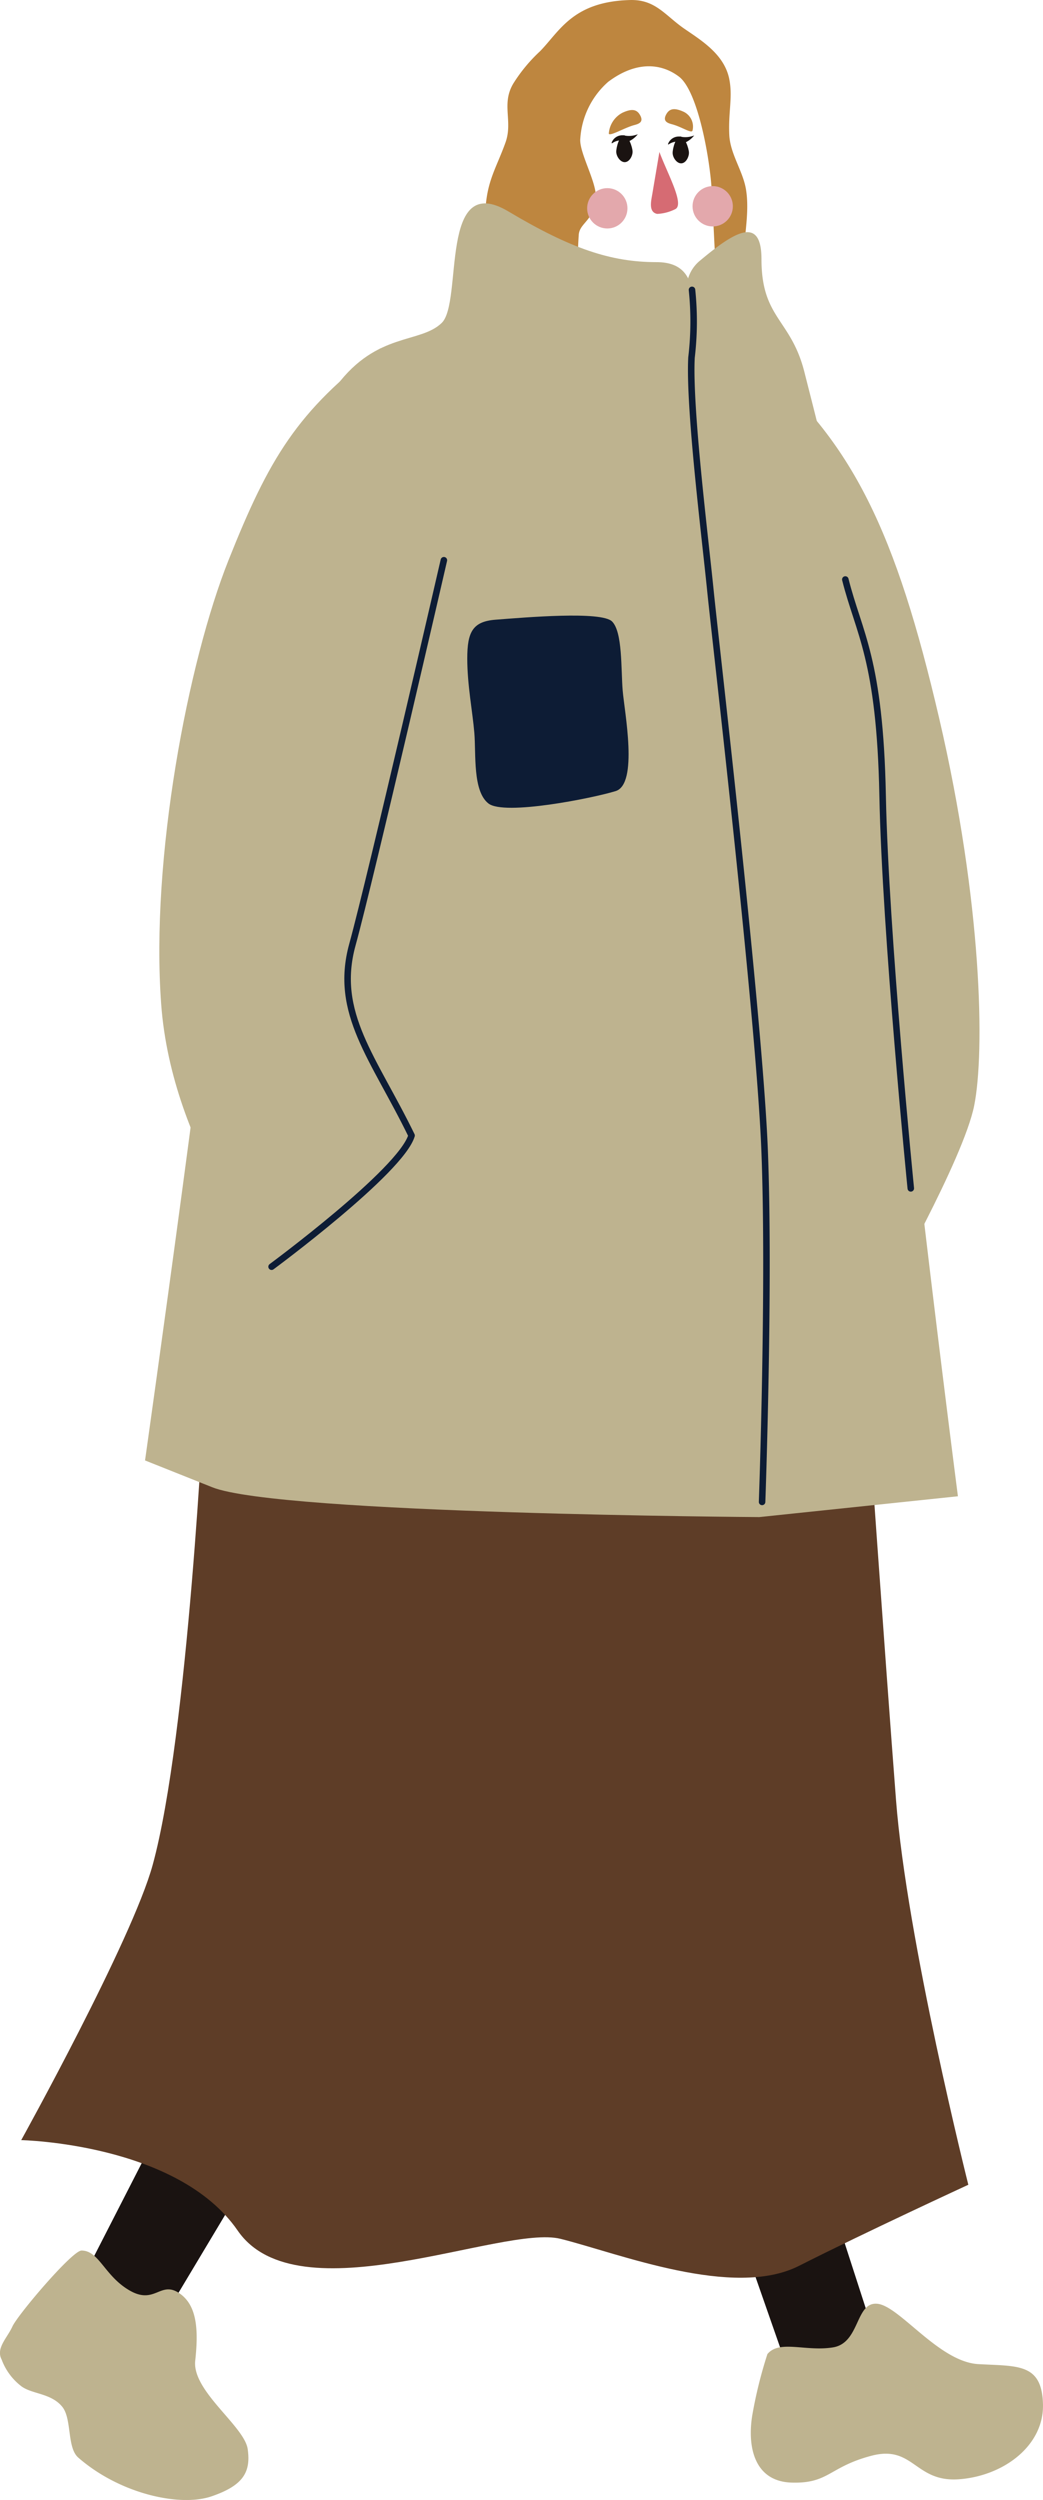 <svg id="グループ_677" data-name="グループ 677" xmlns="http://www.w3.org/2000/svg" width="79.995" height="191.634" viewBox="0 0 79.995 191.634">
  <path id="パス_815" data-name="パス 815" d="M396.152,150.257c.106-2.273.845-3.283,1.535-5.209.589-1.634-.339-2.946.6-4.524a12.137,12.137,0,0,1,2.051-2.477c1.507-1.538,2.513-3.817,6.917-3.928,1.957-.049,2.68,1.192,4.182,2.221,1.342.918,3.043,1.969,3.417,3.843.275,1.38-.083,2.522,0,4.27.068,1.472,1.043,2.753,1.281,4.182.287,1.745-.16,3.587-.113,4.724.134,3.177.134,6.354.134,6.354l-2.119-.264s-.4-8.341-.53-10.722-1.048-7.63-2.515-8.737c-1.385-1.048-3.309-1.192-5.426.4a6.334,6.334,0,0,0-2.138,4.345c-.115,1.036,1.267,3.356,1.189,4.526-.118,1.787-1.243,1.922-1.309,2.859a39.662,39.662,0,0,0,.405,8.789l-6.222-.926S396.046,152.53,396.152,150.257Z" transform="translate(-358.92 -134.117)" fill="#be863f"/>
  <path id="パス_816" data-name="パス 816" d="M383.094,214.894l5.992-11.7,6.685,3.945L388.1,219.949Z" transform="translate(-376.606 -40.526)" fill="#1a1311"/>
  <path id="パス_817" data-name="パス 817" d="M386.591,207.373c1.352,0,1.759,1.948,3.688,3.061s2.348-.742,3.775.186,1.51,2.878,1.258,5.2,3.773,5.011,4.025,6.773-.337,2.786-2.767,3.62-7.044-.186-10.23-2.97c-.881-.768-.473-2.979-1.232-3.9-.845-1.031-2.265-.954-3.1-1.543a4.571,4.571,0,0,1-1.543-2.07c-.462-.869.429-1.656.829-2.541S385.88,207.371,386.591,207.373Z" transform="translate(-380.339 -34.859)" fill="#beb38f"/>
  <path id="パス_818" data-name="パス 818" d="M404.345,208.283l4.019,11.5,6.791-2.147-4.019-12.424Z" transform="translate(-347.812 -37.783)" fill="#1a1311"/>
  <path id="パス_819" data-name="パス 819" d="M453.671,240.2s-4.719-18.755-5.546-29.493-2.265-31.278-2.265-31.278l-50.792.457s-1.229,25.867-3.956,35.8c-1.583,5.772-10.082,21.093-10.082,21.093s11.991.238,16.6,6.931,20.3-.478,24.765.636,13.247,4.623,18.286,2.072S453.671,240.2,453.671,240.2Z" transform="translate(-379.403 -72.729)" fill="#5e3d27"/>
  <path id="パス_820" data-name="パス 820" d="M412.936,141.358c4.771,2.842,7.844,3.883,11.356,3.883s2.889,3.426,2.682,7.312,1.034,13.71,1.446,17.822,6.193,32.675,6.608,42.957-2.892,28.106-2.892,28.106-36.751-.228-41.914-2.284l-5.16-2.058s5.574-39.528,5.986-46.383,5.619-31.9,8.716-36.012,6.4-3.2,8.052-4.8S407.567,138.158,412.936,141.358Z" transform="translate(-373.938 -125.147)" fill="#beb38f"/>
  <path id="パス_821" data-name="パス 821" d="M404.965,145.852c7.432,6.17,10.736,13.254,14.038,27.419s3.511,25.594,2.685,29.705-6.813,14.624-6.813,14.624-3.716-24.906-3.716-26.505S404.965,145.852,404.965,145.852Z" transform="translate(-346.972 -118.218)" fill="#beb38f"/>
  <path id="パス_822" data-name="パス 822" d="M402.84,146.005a2.789,2.789,0,0,1,1.043-2.162c2.609-2.181,4.7-3.481,4.7-.1,0,4.571,2.27,4.571,3.3,8.683s5.781,21.936,5.986,32.447,5.781,53.7,5.781,53.7l-15.279,1.6s-5.781-25.82-5.781-26.733S402.84,146.005,402.84,146.005Z" transform="translate(-350.18 -123.877)" fill="#beb38f"/>
  <path id="パス_823" data-name="パス 823" d="M402.911,143.553a23.365,23.365,0,0,1-.038,5.186c-.2,3.883,1.034,13.71,1.446,17.822s3.747,32.6,4.159,42.884-.191,27.016-.191,27.016" transform="translate(-349.837 -121.333)" fill="none" stroke="#0d1c35" stroke-linecap="round" stroke-linejoin="round" stroke-width="0.5"/>
  <path id="パス_824" data-name="パス 824" d="M402.488,145.453c-6.4,4.8-8.558,8.48-11.655,16.249s-5.989,22.85-5.162,34.046,8.464,20.109,8.464,20.109" transform="translate(-373.308 -118.758)" fill="#beb38f"/>
  <path id="パス_825" data-name="パス 825" d="M402.4,152.353s-5.574,24.221-7.018,29.477,1.651,8.683,4.54,14.622c-.824,2.744-10.736,10.056-10.736,10.056" transform="translate(-368.356 -109.409)" fill="none" stroke="#0d1c35" stroke-linecap="round" stroke-linejoin="round" stroke-width="0.5"/>
  <path id="パス_826" data-name="パス 826" d="M407.87,152.98c1.032,4.112,2.656,6.064,2.861,16.574s2.16,30.1,2.16,30.1" transform="translate(-343.036 -108.559)" fill="none" stroke="#0d1c35" stroke-linecap="round" stroke-linejoin="round" stroke-width="0.5"/>
  <path id="パス_827" data-name="パス 827" d="M406.065,212.965c.928-1.114,2.941-.172,5.032-.513s1.7-3.514,3.405-3.342,4.724,4.456,7.743,4.625,4.879-.085,4.955,3.085-3.019,5.485-6.427,5.741-3.483-2.656-6.735-1.8-3.252,2.143-6.116,2.056-3.408-2.741-3.021-5.141A34.148,34.148,0,0,1,406.065,212.965Z" transform="translate(-347.207 -32.515)" fill="#beb38f"/>
  <path id="パス_828" data-name="パス 828" d="M397.724,154.47c2.3-.177,8.127-.678,8.939.137s.678,3.655.812,5.282,1.22,7.178-.542,7.72-8.532,1.9-9.752.949-.947-3.794-1.083-5.419-.542-3.657-.542-5.69S395.965,154.607,397.724,154.47Z" transform="translate(-359.718 -106.967)" fill="#0d1c35"/>
  <path id="パス_829" data-name="パス 829" d="M402.02,143.813a3.429,3.429,0,0,0,1.387-.365c.73-.365-.61-2.741-1.217-4.385,0,0-.457,2.7-.544,3.219S401.33,143.676,402.02,143.813Z" transform="translate(-351.615 -127.416)" fill="#d66b73"/>
  <path id="パス_830" data-name="パス 830" d="M402.145,138.849c-.761.2-1.863.878-1.969.666a1.954,1.954,0,0,1,1.048-1.608c.746-.346,1.126-.254,1.373.224S402.506,138.755,402.145,138.849Z" transform="translate(-353.483 -129.265)" fill="#be863f"/>
  <path id="パス_831" data-name="パス 831" d="M402.529,138.823c.761.2,1.474.716,1.58.5a1.26,1.26,0,0,0-.659-1.446c-.746-.346-1.128-.254-1.373.224S402.169,138.729,402.529,138.823Z" transform="translate(-350.998 -129.3)" fill="#be863f"/>
  <ellipse id="楕円形_895" data-name="楕円形 895" cx="1.546" cy="1.546" rx="1.546" ry="1.546" transform="translate(45.032 14.422)" fill="#e3a8ac"/>
  <ellipse id="楕円形_896" data-name="楕円形 896" cx="1.546" cy="1.546" rx="1.546" ry="1.546" transform="translate(53.116 14.266)" fill="#e3a8ac"/>
  <g id="グループ_674" data-name="グループ 674" transform="translate(51.239 10.382)">
    <g id="グループ_673" data-name="グループ 673" transform="translate(0.346)">
      <path id="パス_832" data-name="パス 832" d="M403.5,139.8c-.007-.346-.32-1.246-.666-1.239s-.593.921-.586,1.267.313.794.659.787S403.5,140.149,403.5,139.8Z" transform="translate(-402.244 -138.475)" fill="#1a1311"/>
      <path id="パス_833" data-name="パス 833" d="M402.5,138.615a1.815,1.815,0,0,0,1.071-.089,1.87,1.87,0,0,1-.8.591l-.283-.127Z" transform="translate(-401.912 -138.526)" fill="#1a1311"/>
    </g>
    <path id="パス_834" data-name="パス 834" d="M403.088,138.577a.872.872,0,0,0-.97.492c-.056.144.009.111.094.045a1.343,1.343,0,0,1,.575-.172C402.947,138.949,403.088,138.577,403.088,138.577Z" transform="translate(-402.097 -138.475)" fill="#1a1311"/>
  </g>
  <g id="グループ_676" data-name="グループ 676" transform="translate(46.911 10.29)">
    <g id="グループ_675" data-name="グループ 675" transform="translate(0.353)">
      <path id="パス_835" data-name="パス 835" d="M401.662,139.764c-.009-.346-.32-1.246-.667-1.239s-.593.921-.586,1.265.311.794.657.787S401.669,140.108,401.662,139.764Z" transform="translate(-400.409 -138.436)" fill="#1a1311"/>
      <path id="パス_836" data-name="パス 836" d="M400.663,138.576a1.822,1.822,0,0,0,1.069-.089,1.876,1.876,0,0,1-.8.591l-.283-.13Z" transform="translate(-400.077 -138.487)" fill="#1a1311"/>
    </g>
    <path id="パス_837" data-name="パス 837" d="M401.25,138.537a.869.869,0,0,0-.97.492c-.057.144.009.111.1.045a1.321,1.321,0,0,1,.575-.172C401.109,138.909,401.25,138.537,401.25,138.537Z" transform="translate(-400.259 -138.438)" fill="#1a1311"/>
  </g>
</svg>
